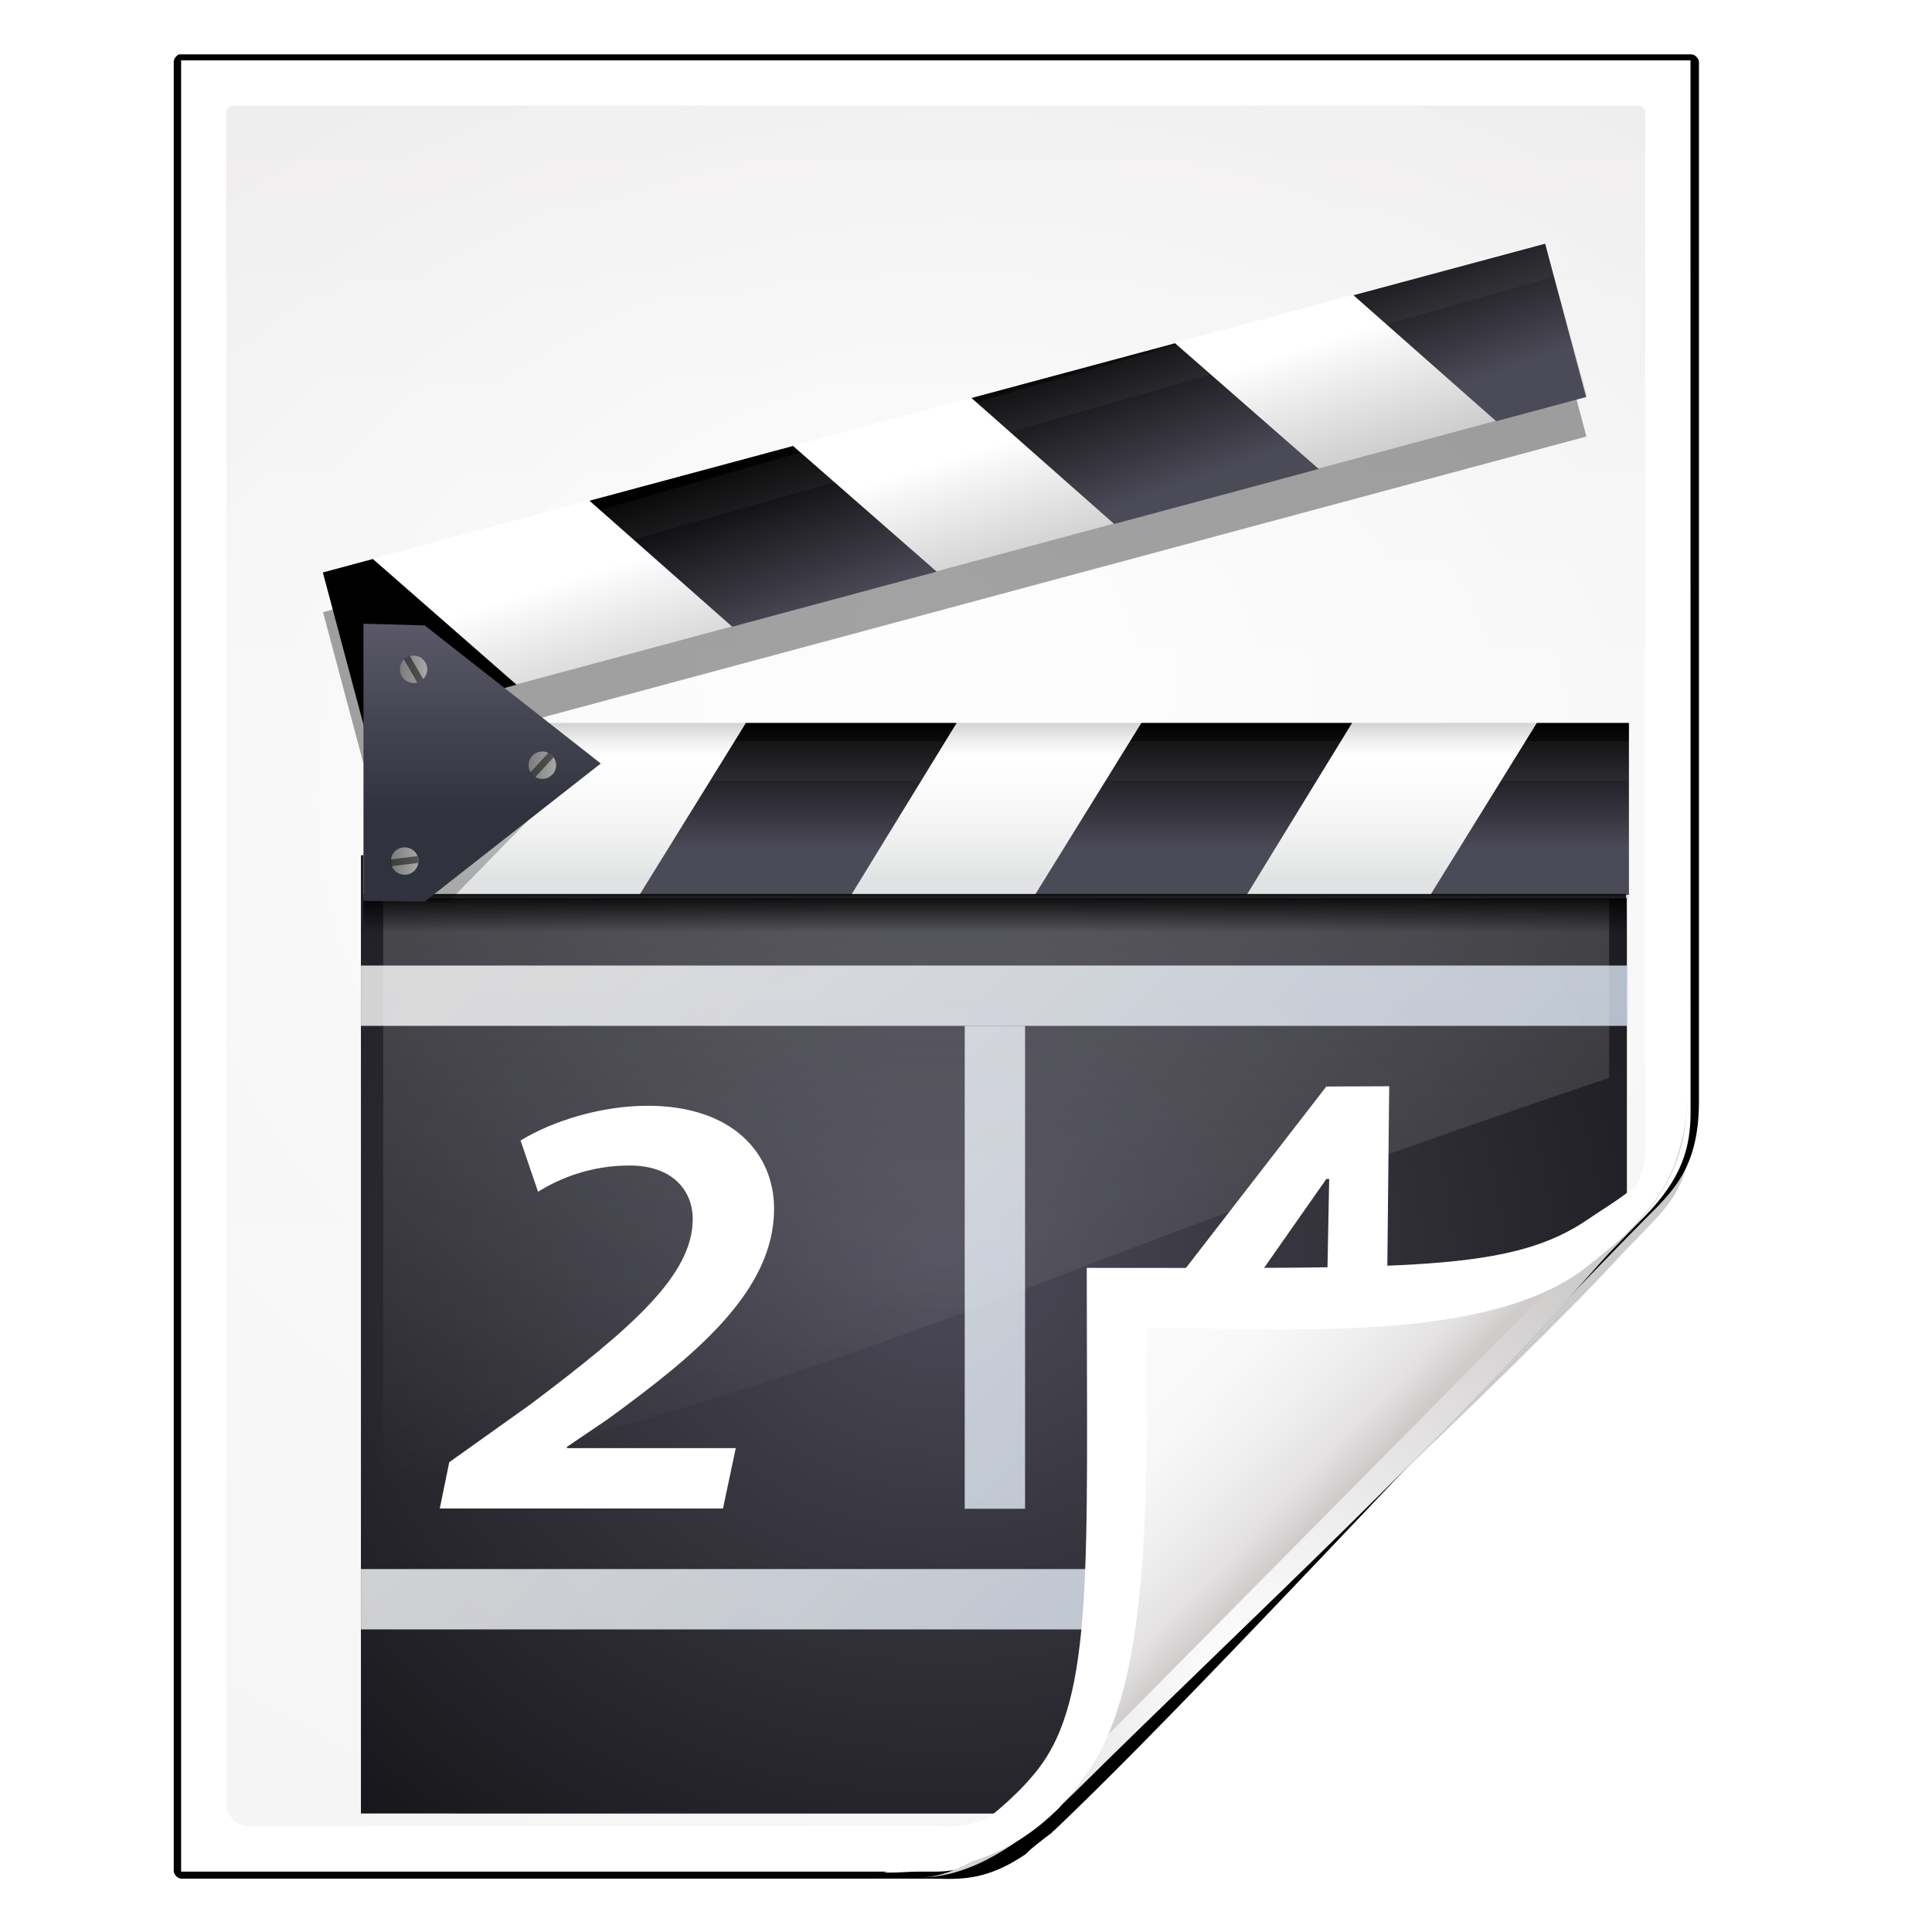<?xml version="1.0" encoding="UTF-8" standalone="no"?>
<!-- Created with Inkscape (http://www.inkscape.org/) -->

<svg
   xmlns:dc="http://purl.org/dc/elements/1.1/"
   xmlns:cc="http://creativecommons.org/ns#"
   xmlns:rdf="http://www.w3.org/1999/02/22-rdf-syntax-ns#"
   xmlns:svg="http://www.w3.org/2000/svg"
   xmlns="http://www.w3.org/2000/svg"
   xmlns:xlink="http://www.w3.org/1999/xlink"
   xmlns:sodipodi="http://sodipodi.sourceforge.net/DTD/sodipodi-0.dtd"
   xmlns:inkscape="http://www.inkscape.org/namespaces/inkscape"
   width="128"
   height="128"
   id="svg2606"
   sodipodi:version="0.32"
   inkscape:version="0.48.0 r9654"
   version="1.0"
   sodipodi:docname="application-vnd.rn-realmedia.svgz"
   inkscape:output_extension="org.inkscape.output.svgz.inkscape"
   inkscape:export-filename="/home/pinheiro/pics/oxygen-icons/scalable/mimetypes/small/32x32/application-vnd.rn-realmedia.png"
   inkscape:export-xdpi="180"
   inkscape:export-ydpi="180">
  <defs
     id="defs2608">
    <linearGradient
       id="linearGradient6131">
      <stop
         id="stop6133"
         offset="0"
         style="stop-color:#fcfcfc;stop-opacity:1" />
      <stop
         style="stop-color:#f8f8f8;stop-opacity:1"
         offset="0.523"
         id="stop6135" />
      <stop
         id="stop6141"
         offset="0.775"
         style="stop-color:#f0efef;stop-opacity:1;" />
      <stop
         id="stop6139"
         offset="0.901"
         style="stop-color:#e3e1e1;stop-opacity:1;" />
      <stop
         id="stop6137"
         offset="1"
         style="stop-color:#cecbcb;stop-opacity:1" />
    </linearGradient>
    <linearGradient
       inkscape:collect="always"
       xlink:href="#linearGradient6131"
       id="linearGradient3893"
       gradientUnits="userSpaceOnUse"
       gradientTransform="matrix(1.012,0,0,1.012,-0.896,-0.987)"
       x1="86.738"
       y1="93.621"
       x2="95.46"
       y2="102.344" />
    <radialGradient
       inkscape:collect="always"
       xlink:href="#linearGradient3913-5"
       id="radialGradient3919-5"
       cx="90.75"
       cy="110.253"
       fx="90.75"
       fy="110.253"
       r="18.75"
       gradientTransform="matrix(1.307,0,0,1.307,-27.836,-33.818)"
       gradientUnits="userSpaceOnUse" />
    <linearGradient
       inkscape:collect="always"
       id="linearGradient3913-5">
      <stop
         style="stop-color:#ffffff;stop-opacity:1;"
         offset="0"
         id="stop3915-4" />
      <stop
         style="stop-color:#ffffff;stop-opacity:0;"
         offset="1"
         id="stop3917-7" />
    </linearGradient>
    <clipPath
       clipPathUnits="userSpaceOnUse"
       id="clipPath3889-6">
      <path
         sodipodi:nodetypes="cscscssc"
         inkscape:connector-curvature="0"
         id="path3891-5"
         d="m 112,82.503 c 0,4.465 -2.797,6.41 -5.28,8.094 -5.109,3.465 -14.939,3.325 -20.72,3.406 -0.081,5.781 0.166,15.505 -3.299,20.613 -1.684,2.482 -5.291,5.387 -8.201,5.387 2.318,0 4.743,-1.335 7.584,-4.085 9.142,-8.849 17.367,-16.135 25.673,-25.298 C 109.676,88.504 112,86.979 112,82.503 z"
         style="fill:url(#linearGradient3893);fill-opacity:1;stroke:none" />
    </clipPath>
    <filter
       color-interpolation-filters="sRGB"
       inkscape:collect="always"
       id="filter3909-6">
      <feGaussianBlur
         inkscape:collect="always"
         stdDeviation="0.43"
         id="feGaussianBlur3911-9" />
    </filter>
    <linearGradient
       inkscape:collect="always"
       xlink:href="#linearGradient3897-7"
       id="linearGradient3895-3"
       gradientUnits="userSpaceOnUse"
       gradientTransform="matrix(1.373,0,0,1.404,-41.379,-43.423)"
       x1="82.157"
       y1="90.382"
       x2="94.221"
       y2="102.184" />
    <linearGradient
       id="linearGradient3897-7">
      <stop
         style="stop-color:#fcfcfc;stop-opacity:1"
         offset="0"
         id="stop3899-4" />
      <stop
         id="stop3901-5"
         offset="0.523"
         style="stop-color:#f8f8f8;stop-opacity:1" />
      <stop
         style="stop-color:#f0efef;stop-opacity:1;"
         offset="0.723"
         id="stop3903-2" />
      <stop
         style="stop-color:#e3e1e1;stop-opacity:1;"
         offset="0.89"
         id="stop3905-5" />
      <stop
         style="stop-color:#cecbcb;stop-opacity:1"
         offset="1"
         id="stop3907-4" />
    </linearGradient>
    <clipPath
       clipPathUnits="userSpaceOnUse"
       id="clipPath6093-7">
      <path
         inkscape:connector-curvature="0"
         sodipodi:nodetypes="cccssccc"
         id="path6095-4"
         d="m 17,8 0.783,110 57.5,0 c 1.675,0 3.119,0.181 4.9,-1.6 C 88.981,107.602 99.94,96.548 107.199,89.224 109.64,86.761 110,84.753 110,82.5 L 110,8 z"
         style="fill:#ffffff;fill-opacity:1" />
    </clipPath>
    <radialGradient
       inkscape:collect="always"
       xlink:href="#linearGradient5982-7"
       id="radialGradient5988-0"
       cx="64"
       cy="64.004"
       fx="63.793"
       fy="47.275"
       r="47.5"
       gradientTransform="matrix(1.707,-0.085,0.07,1.394,-50.362,-20.218)"
       gradientUnits="userSpaceOnUse" />
    <linearGradient
       inkscape:collect="always"
       id="linearGradient5982-7">
      <stop
         style="stop-color:#ffffff;stop-opacity:1;"
         offset="0"
         id="stop5984-8" />
      <stop
         style="stop-color:#ffffff;stop-opacity:0;"
         offset="1"
         id="stop5986-6" />
    </linearGradient>
    <filter
       color-interpolation-filters="sRGB"
       inkscape:collect="always"
       id="filter6171-8"
       x="-0.479"
       width="1.957"
       y="-0.513"
       height="2.026">
      <feGaussianBlur
         inkscape:collect="always"
         stdDeviation="10.141"
         id="feGaussianBlur6173-8" />
    </filter>
    <linearGradient
       inkscape:collect="always"
       xlink:href="#linearGradient4518-3"
       id="linearGradient4524-4"
       x1="72"
       y1="0"
       x2="72"
       y2="116.401"
       gradientUnits="userSpaceOnUse"
       gradientTransform="matrix(1.014,0,0,1.013,-1.513,-1.307)" />
    <linearGradient
       id="linearGradient4518-3">
      <stop
         style="stop-color:#eeecec;stop-opacity:1"
         offset="0"
         id="stop4520-1" />
      <stop
         id="stop5969-4"
         offset="0.4"
         style="stop-color:#f4f4f4;stop-opacity:1" />
      <stop
         style="stop-color:#f6f5f5;stop-opacity:1"
         offset="1"
         id="stop4522-9" />
    </linearGradient>
    <filter
       inkscape:collect="always"
       id="filter4123">
      <feGaussianBlur
         inkscape:collect="always"
         stdDeviation="2.028"
         id="feGaussianBlur4125" />
    </filter>
    <filter
       inkscape:collect="always"
       id="filter4087"
       x="-0.165"
       width="1.329"
       y="-0.204"
       height="1.408">
      <feGaussianBlur
         inkscape:collect="always"
         stdDeviation="4.223"
         id="feGaussianBlur4089" />
    </filter>
    <filter
       inkscape:collect="always"
       id="filter4084">
      <feGaussianBlur
         inkscape:collect="always"
         stdDeviation="1.46"
         id="feGaussianBlur4086" />
    </filter>
    <filter
       color-interpolation-filters="sRGB"
       id="filter4491"
       height="2.071"
       y="-0.536"
       width="1.117"
       x="-0.058"
       inkscape:collect="always">
      <feGaussianBlur
         id="feGaussianBlur4493"
         stdDeviation="2.399"
         inkscape:collect="always" />
    </filter>
    <radialGradient
       inkscape:collect="always"
       xlink:href="#XMLID_29_"
       id="radialGradient3950"
       gradientUnits="userSpaceOnUse"
       gradientTransform="matrix(0.671,0,0,-0.587,-33.108,-141.139)"
       cx="390.478"
       cy="-374.3"
       fx="390.478"
       fy="-374.3"
       r="125.839" />
    <radialGradient
       gradientUnits="userSpaceOnUse"
       gradientTransform="matrix(0.95,0,0,-0.877,-282.396,-263.259)"
       r="125.839"
       cy="-322.545"
       cx="357.525"
       id="XMLID_29_">
      <stop
         id="stop2479"
         style="stop-color:#4B4A57"
         offset="0" />
      <stop
         id="stop2481"
         style="stop-color:#000000"
         offset="0.74" />
    </radialGradient>
    <linearGradient
       inkscape:collect="always"
       xlink:href="#XMLID_50_"
       id="linearGradient3952"
       gradientUnits="userSpaceOnUse"
       x1="54.958"
       y1="48.238"
       x2="193.958"
       y2="149.905"
       gradientTransform="matrix(1.918,0,0,0.973,-72.822,-0.088)" />
    <linearGradient
       y2="149.905"
       x2="193.958"
       y1="48.238"
       x1="54.958"
       gradientUnits="userSpaceOnUse"
       id="XMLID_50_">
      <stop
         id="stop2678"
         style="stop-color:#FFFFFF"
         offset="0" />
      <stop
         id="stop2680"
         style="stop-color:#A4C0E4"
         offset="1" />
    </linearGradient>
    <linearGradient
       y2="135.008"
       x2="204.853"
       y1="33.342"
       x1="65.853"
       gradientUnits="userSpaceOnUse"
       id="XMLID_49_">
      <stop
         id="stop2669"
         style="stop-color:#FFFFFF"
         offset="0" />
      <stop
         id="stop2671"
         style="stop-color:#A4C0E4"
         offset="1" />
    </linearGradient>
    <linearGradient
       inkscape:collect="always"
       xlink:href="#XMLID_43_"
       id="linearGradient3956"
       gradientUnits="userSpaceOnUse"
       x1="66.608"
       y1="32.309"
       x2="205.609"
       y2="133.976"
       gradientTransform="translate(-0.122,-5.228)" />
    <linearGradient
       y2="133.976"
       x2="205.609"
       y1="32.309"
       x1="66.608"
       gradientUnits="userSpaceOnUse"
       id="XMLID_43_">
      <stop
         id="stop2615"
         style="stop-color:#FFFFFF"
         offset="0" />
      <stop
         id="stop2617"
         style="stop-color:#A4C0E4"
         offset="1" />
    </linearGradient>
    <linearGradient
       inkscape:collect="always"
       xlink:href="#linearGradient13380"
       id="linearGradient3958"
       gradientUnits="userSpaceOnUse"
       gradientTransform="matrix(1.033,0,0,-0.983,165.367,135.618)"
       x1="67.084"
       y1="81.243"
       x2="67.084"
       y2="46.436" />
    <linearGradient
       id="linearGradient13380"
       gradientUnits="userSpaceOnUse"
       x1="382.217"
       y1="-305.748"
       x2="382.217"
       y2="-303.536"
       gradientTransform="matrix(1,0,0,-1,-290,-266.474)">
      <stop
         offset="0"
         style="stop-color:#ffffff;stop-opacity:1;"
         id="stop13382" />
      <stop
         offset="1"
         style="stop-color:#ffffff;stop-opacity:0;"
         id="stop13384" />
    </linearGradient>
    <linearGradient
       inkscape:collect="always"
       xlink:href="#XMLID_8_"
       id="linearGradient3960"
       gradientUnits="userSpaceOnUse"
       gradientTransform="matrix(0.706,0,0,-1.047,-38.477,-258.634)"
       x1="375.799"
       y1="-295.39"
       x2="375.799"
       y2="-303.765" />
    <radialGradient
       gradientUnits="userSpaceOnUse"
       r="139.559"
       cy="112.305"
       cx="102"
       id="XMLID_8_">
      <stop
         id="stop41"
         style="stop-color:#b7b8b9;stop-opacity:1;"
         offset="0" />
      <stop
         id="stop47"
         style="stop-color:#ECECEC"
         offset="0.189" />
      <stop
         id="stop49"
         style="stop-color:#FAFAFA"
         offset="0.257" />
      <stop
         id="stop51"
         style="stop-color:#FFFFFF"
         offset="0.301" />
      <stop
         id="stop53"
         style="stop-color:#FAFAFA"
         offset="0.531" />
      <stop
         id="stop55"
         style="stop-color:#EBECEC"
         offset="0.845" />
      <stop
         id="stop57"
         style="stop-color:#E1E2E3"
         offset="1" />
    </radialGradient>
    <filter
       color-interpolation-filters="sRGB"
       id="filter8086"
       inkscape:collect="always">
      <feGaussianBlur
         id="feGaussianBlur8088"
         stdDeviation="0.479"
         inkscape:collect="always" />
    </filter>
    <linearGradient
       inkscape:collect="always"
       xlink:href="#XMLID_29_"
       id="linearGradient3962"
       gradientUnits="userSpaceOnUse"
       gradientTransform="translate(167.5,7.5)"
       x1="68.75"
       y1="50.38"
       x2="68.75"
       y2="41.686" />
    <radialGradient
       gradientUnits="userSpaceOnUse"
       gradientTransform="matrix(0.95,0,0,-0.877,-282.396,-263.259)"
       r="125.839"
       cy="-322.545"
       cx="357.525"
       id="radialGradient3452">
      <stop
         id="stop3454"
         style="stop-color:#4B4A57"
         offset="0" />
      <stop
         id="stop3456"
         style="stop-color:#000000"
         offset="0.74" />
    </radialGradient>
    <filter
       color-interpolation-filters="sRGB"
       id="filter3352"
       inkscape:collect="always">
      <feGaussianBlur
         id="feGaussianBlur3354"
         stdDeviation="0.882"
         inkscape:collect="always" />
    </filter>
    <linearGradient
       inkscape:collect="always"
       xlink:href="#XMLID_29_"
       id="linearGradient3964"
       gradientUnits="userSpaceOnUse"
       gradientTransform="translate(167.5,7.5)"
       x1="68.75"
       y1="50.38"
       x2="68.75"
       y2="41.686" />
    <radialGradient
       gradientUnits="userSpaceOnUse"
       gradientTransform="matrix(0.95,0,0,-0.877,-282.396,-263.259)"
       r="125.839"
       cy="-322.545"
       cx="357.525"
       id="radialGradient3461">
      <stop
         id="stop3463"
         style="stop-color:#4B4A57"
         offset="0" />
      <stop
         id="stop3465"
         style="stop-color:#000000"
         offset="0.74" />
    </radialGradient>
    <linearGradient
       inkscape:collect="always"
       xlink:href="#linearGradient10207"
       id="linearGradient3966"
       gradientUnits="userSpaceOnUse"
       gradientTransform="matrix(0.706,0,0,-1.047,-58.627,-216.609)"
       x1="385.718"
       y1="-310.143"
       x2="385.38"
       y2="-298.67" />
    <linearGradient
       id="linearGradient10207">
      <stop
         id="stop10209"
         offset="0"
         style="stop-color:#a2a2a2;stop-opacity:1;" />
      <stop
         id="stop10211"
         offset="1"
         style="stop-color:#ffffff;stop-opacity:1;" />
    </linearGradient>
    <linearGradient
       inkscape:collect="always"
       xlink:href="#XMLID_35_"
       id="linearGradient3968"
       gradientUnits="userSpaceOnUse"
       gradientTransform="matrix(0.966,-0.259,0.259,0.966,120.097,2.527)"
       x1="95.847"
       y1="67.891"
       x2="95.183"
       y2="59.371" />
    <radialGradient
       gradientUnits="userSpaceOnUse"
       gradientTransform="matrix(0.95,0,0,-0.95,-282.396,-266.28)"
       r="108.323"
       cy="-306.194"
       cx="308.425"
       id="XMLID_35_">
      <stop
         id="stop2523"
         style="stop-color:#4B4A57"
         offset="0" />
      <stop
         id="stop2525"
         style="stop-color:#000000"
         offset="1" />
    </radialGradient>
    <linearGradient
       inkscape:collect="always"
       xlink:href="#XMLID_35_"
       id="linearGradient3970"
       gradientUnits="userSpaceOnUse"
       gradientTransform="matrix(0.966,-0.259,0.259,0.966,120.097,2.527)"
       x1="95.847"
       y1="67.891"
       x2="95.183"
       y2="59.371" />
    <radialGradient
       gradientUnits="userSpaceOnUse"
       gradientTransform="matrix(0.95,0,0,-0.95,-282.396,-266.28)"
       r="108.323"
       cy="-306.194"
       cx="308.425"
       id="radialGradient3476">
      <stop
         id="stop3478"
         style="stop-color:#4B4A57"
         offset="0" />
      <stop
         id="stop3480"
         style="stop-color:#000000"
         offset="1" />
    </radialGradient>
    <linearGradient
       inkscape:collect="always"
       xlink:href="#XMLID_35_"
       id="linearGradient3972"
       gradientUnits="userSpaceOnUse"
       gradientTransform="matrix(0.966,-0.259,0.259,0.966,120.097,2.527)"
       x1="89.905"
       y1="59.7"
       x2="85.33"
       y2="59.788" />
    <radialGradient
       gradientUnits="userSpaceOnUse"
       gradientTransform="matrix(0.95,0,0,-0.95,-282.396,-266.28)"
       r="108.323"
       cy="-306.194"
       cx="308.425"
       id="radialGradient3483">
      <stop
         id="stop3485"
         style="stop-color:#4B4A57"
         offset="0" />
      <stop
         id="stop3487"
         style="stop-color:#000000"
         offset="1" />
    </radialGradient>
    <linearGradient
       inkscape:collect="always"
       xlink:href="#XMLID_35_"
       id="linearGradient3974"
       gradientUnits="userSpaceOnUse"
       gradientTransform="matrix(0.966,-0.259,0.259,0.966,120.097,2.527)"
       x1="95.847"
       y1="67.891"
       x2="95.183"
       y2="59.371" />
    <radialGradient
       gradientUnits="userSpaceOnUse"
       gradientTransform="matrix(0.95,0,0,-0.95,-282.396,-266.28)"
       r="108.323"
       cy="-306.194"
       cx="308.425"
       id="radialGradient3490">
      <stop
         id="stop3492"
         style="stop-color:#4B4A57"
         offset="0" />
      <stop
         id="stop3494"
         style="stop-color:#000000"
         offset="1" />
    </radialGradient>
    <linearGradient
       inkscape:collect="always"
       xlink:href="#XMLID_29_"
       id="linearGradient3976"
       gradientUnits="userSpaceOnUse"
       gradientTransform="translate(167.5,7.5)"
       x1="68.75"
       y1="50.38"
       x2="68.75"
       y2="41.686" />
    <radialGradient
       gradientUnits="userSpaceOnUse"
       gradientTransform="matrix(0.95,0,0,-0.877,-282.396,-263.259)"
       r="125.839"
       cy="-322.545"
       cx="357.525"
       id="radialGradient3497">
      <stop
         id="stop3499"
         style="stop-color:#4B4A57"
         offset="0" />
      <stop
         id="stop3501"
         style="stop-color:#000000"
         offset="0.74" />
    </radialGradient>
    <linearGradient
       inkscape:collect="always"
       xlink:href="#XMLID_36_"
       id="linearGradient3978"
       gradientUnits="userSpaceOnUse"
       gradientTransform="matrix(0.706,0,0,-0.936,-38.477,-224.119)"
       x1="382.217"
       y1="-305.748"
       x2="382.217"
       y2="-303.536" />
    <linearGradient
       gradientTransform="matrix(1,0,0,-1,-290,-266.474)"
       y2="-303.536"
       x2="382.217"
       y1="-305.748"
       x1="382.217"
       gradientUnits="userSpaceOnUse"
       id="XMLID_36_">
      <stop
         id="stop2530"
         style="stop-color:black;stop-opacity:0;"
         offset="0" />
      <stop
         id="stop2532"
         style="stop-color:#000000"
         offset="1" />
    </linearGradient>
    <linearGradient
       inkscape:collect="always"
       xlink:href="#XMLID_44_"
       id="linearGradient3980"
       gradientUnits="userSpaceOnUse"
       x1="54.42"
       y1="48.972"
       x2="193.421"
       y2="150.639"
       gradientTransform="translate(0,19.812)" />
    <linearGradient
       y2="150.639"
       x2="193.421"
       y1="48.972"
       x1="54.42"
       gradientUnits="userSpaceOnUse"
       id="XMLID_44_">
      <stop
         id="stop2624"
         style="stop-color:#FFFFFF"
         offset="0" />
      <stop
         id="stop2626"
         style="stop-color:#A4C0E4"
         offset="1" />
    </linearGradient>
    <linearGradient
       y2="162.413"
       x2="184.81"
       y1="60.746"
       x1="45.809"
       gradientUnits="userSpaceOnUse"
       id="XMLID_45_">
      <stop
         id="stop2633"
         style="stop-color:#FFFFFF"
         offset="0" />
      <stop
         id="stop2635"
         style="stop-color:#A4C0E4"
         offset="1" />
    </linearGradient>
    <linearGradient
       y2="154.023"
       x2="190.946"
       y1="52.357"
       x1="51.945"
       gradientUnits="userSpaceOnUse"
       id="XMLID_48_">
      <stop
         id="stop2660"
         style="stop-color:#FFFFFF"
         offset="0" />
      <stop
         id="stop2662"
         style="stop-color:#A4C0E4"
         offset="1" />
    </linearGradient>
    <filter
       color-interpolation-filters="sRGB"
       id="filter14155"
       height="2.136"
       y="-0.568"
       width="1.025"
       x="-0.012"
       inkscape:collect="always">
      <feGaussianBlur
         id="feGaussianBlur14157"
         stdDeviation="0.327"
         inkscape:collect="always" />
    </filter>
    <linearGradient
       inkscape:collect="always"
       xlink:href="#radialGradient3233"
       id="linearGradient3986"
       gradientUnits="userSpaceOnUse"
       gradientTransform="matrix(0.643,0,0,0.696,180.181,29.894)"
       x1="35.889"
       y1="24"
       x2="35.889"
       y2="37.535" />
    <radialGradient
       id="radialGradient3233"
       cx="308.477"
       cy="-306.194"
       r="108.234"
       gradientTransform="matrix(0.95,0,0,-0.95,-282.396,-266.28)"
       gradientUnits="userSpaceOnUse">
      <stop
         offset="0"
         style="stop-color:#5a5868;stop-opacity:1;"
         id="stop3235" />
      <stop
         offset="1"
         style="stop-color:#30333d;stop-opacity:1;"
         id="stop3237" />
    </radialGradient>
    <linearGradient
       inkscape:collect="always"
       xlink:href="#linearGradient6475"
       id="linearGradient3988"
       gradientUnits="userSpaceOnUse"
       x1="3.75"
       y1="18"
       x2="8"
       y2="18" />
    <linearGradient
       id="linearGradient6475">
      <stop
         id="stop6477"
         offset="0"
         style="stop-color:#7b7b7b;stop-opacity:1;" />
      <stop
         id="stop6479"
         offset="1"
         style="stop-color:#a8a8a8;stop-opacity:1;" />
    </linearGradient>
    <linearGradient
       inkscape:collect="always"
       xlink:href="#radialGradient11304"
       id="linearGradient3990"
       gradientUnits="userSpaceOnUse"
       x1="39.883"
       y1="-16.811"
       x2="41.883"
       y2="-16.811" />
    <radialGradient
       gradientUnits="userSpaceOnUse"
       gradientTransform="matrix(0.95,0,0,-0.95,-282.396,-266.28)"
       r="108.311"
       cy="-306.194"
       cx="308.446"
       id="radialGradient11304">
      <stop
         id="stop11306"
         style="stop-color:#4B4A57"
         offset="0" />
      <stop
         id="stop11308"
         style="stop-color:#000000"
         offset="1" />
    </radialGradient>
    <linearGradient
       inkscape:collect="always"
       xlink:href="#linearGradient6475"
       id="linearGradient3992"
       gradientUnits="userSpaceOnUse"
       x1="3.75"
       y1="18"
       x2="8"
       y2="18" />
    <linearGradient
       id="linearGradient3534">
      <stop
         id="stop3536"
         offset="0"
         style="stop-color:#7b7b7b;stop-opacity:1;" />
      <stop
         id="stop3538"
         offset="1"
         style="stop-color:#a8a8a8;stop-opacity:1;" />
    </linearGradient>
    <linearGradient
       inkscape:collect="always"
       xlink:href="#radialGradient11304"
       id="linearGradient3994"
       gradientUnits="userSpaceOnUse"
       x1="28.557"
       y1="45.064"
       x2="30.557"
       y2="45.064" />
    <radialGradient
       gradientUnits="userSpaceOnUse"
       gradientTransform="matrix(0.95,0,0,-0.95,-282.396,-266.28)"
       r="108.311"
       cy="-306.194"
       cx="308.446"
       id="radialGradient3541">
      <stop
         id="stop3543"
         style="stop-color:#4B4A57"
         offset="0" />
      <stop
         id="stop3545"
         style="stop-color:#000000"
         offset="1" />
    </radialGradient>
    <linearGradient
       inkscape:collect="always"
       xlink:href="#linearGradient6475"
       id="linearGradient3996"
       gradientUnits="userSpaceOnUse"
       x1="3.75"
       y1="18"
       x2="8"
       y2="18" />
    <linearGradient
       id="linearGradient3548">
      <stop
         id="stop3550"
         offset="0"
         style="stop-color:#7b7b7b;stop-opacity:1;" />
      <stop
         id="stop3552"
         offset="1"
         style="stop-color:#a8a8a8;stop-opacity:1;" />
    </linearGradient>
    <linearGradient
       inkscape:collect="always"
       xlink:href="#radialGradient11304"
       id="linearGradient3998"
       gradientUnits="userSpaceOnUse"
       x1="5.653"
       y1="57.607"
       x2="7.653"
       y2="57.607" />
    <radialGradient
       gradientUnits="userSpaceOnUse"
       gradientTransform="matrix(0.95,0,0,-0.95,-282.396,-266.28)"
       r="108.311"
       cy="-306.194"
       cx="308.446"
       id="radialGradient3555">
      <stop
         id="stop3557"
         style="stop-color:#4B4A57"
         offset="0" />
      <stop
         id="stop3559"
         style="stop-color:#000000"
         offset="1" />
    </radialGradient>
    <clipPath
       clipPathUnits="userSpaceOnUse"
       id="clipPath3422">
      <path
         inkscape:connector-curvature="0"
         sodipodi:nodetypes="cccssccc"
         id="path3424"
         d="m 196.762,26.328 0,80.118 34.545,0 c 1.173,0 2.741,-0.4 4.902,-2.552 6.211,-6.184 22.461,-22.339 27.544,-27.53 1.709,-1.745 2.101,-3.169 2.101,-4.766 l -0.002,-45.271 z"
         style="fill:#ffffff;fill-opacity:1" />
    </clipPath>
  </defs>
  <sodipodi:namedview
     id="base"
     pagecolor="#ffffff"
     bordercolor="#666666"
     borderopacity="1.0"
     inkscape:pageopacity="0.0"
     inkscape:pageshadow="2"
     inkscape:zoom="4"
     inkscape:cx="120.91332"
     inkscape:cy="102.10928"
     inkscape:document-units="px"
     inkscape:current-layer="layer1"
     width="128px"
     height="128px"
     showgrid="true"
     inkscape:grid-points="true"
     showguides="true"
     inkscape:guide-bbox="true"
     inkscape:window-width="1224"
     inkscape:window-height="757"
     inkscape:window-x="0"
     inkscape:window-y="383"
     inkscape:snap-global="true"
     inkscape:window-maximized="0"
     inkscape:snap-page="true">
    <inkscape:grid
       id="GridFromPre046Settings"
       type="xygrid"
       originx="0px"
       originy="0px"
       spacingx="4px"
       spacingy="4px"
       color="#0000ff"
       empcolor="#0000ff"
       opacity="0.2"
       empopacity="0.4"
       empspacing="2"
       visible="true"
       enabled="true"
       snapvisiblegridlinesonly="true" />
    <sodipodi:guide
       orientation="1,0"
       position="-68,29.326"
       id="guide4564" />
    <sodipodi:guide
       orientation="1,0"
       position="-121.622,135.057"
       id="guide3859" />
    <sodipodi:guide
       orientation="0,1"
       position="38.582,-74.688"
       id="guide4360" />
  </sodipodi:namedview>
  <g
     inkscape:label="Livello 1"
     inkscape:groupmode="layer"
     id="layer1">
    <path
       style="opacity:0.456;fill:#000000;fill-opacity:1;filter:url(#filter4123)"
       d="m 13.333,5.336 0,118.33 49.855,-0.067 c 2.116,-0.003 4.529,-1.772 7,-4.25 0.712,-0.714 1.441,-1.394 2.156,-2.094 0.416,-0.406 0.832,-0.814 1.25,-1.219 7.774,-7.41 26.983,-25.123 34.219,-33.1 0.421,-0.421 0.812,-0.811 1.156,-1.188 1.464,-1.498 2.762,-2.838 2.994,-5.862 L 112,75.156 111.997,5.336 z"
       id="path5990"
       inkscape:connector-curvature="0"
       sodipodi:nodetypes="ccsssccccccc"
       transform="matrix(1.014,0,0,1.013,-1.513,-1.307)" />
    <path
       sodipodi:type="inkscape:offset"
       inkscape:radius="-0.31466308"
       inkscape:original="M 13.1875 4.53125 C 12.818918 4.609246 12.529956 4.967008 12.53125 5.34375 L 12.53125 123.65625 C 12.53885 124.07954 12.920464 124.4611 13.34375 124.46875 L 62.15625 124.46875 C 63.930251 124.46875 65.829207 124.74865 68.6875 122.8125 C 68.829003 122.58432 71.218784 120.82456 70.53125 121.25 C 80.188854 112.07585 98.162197 92.41186 109.34375 81.09375 C 111.06182 79.375681 112.8125 77.674752 112.8125 73.3125 L 112.8125 5.34375 C 112.80483 4.9204809 112.42327 4.5388981 112 4.53125 L 13.34375 4.53125 C 13.29182 4.52633 13.239428 4.52633 13.1875 4.53125 z "
       style="fill:#000000;fill-opacity:1;filter:url(#filter4084)"
       id="path3314"
       d="m 13.219,4.844 c -0.201,0.057 -0.376,0.293 -0.375,0.5 l 0,118.312 c 0.004,0.238 0.262,0.496 0.5,0.5 l 48.812,0 c 1.807,0 3.551,0.298 6.344,-1.594 0.036,-0.037 0.077,-0.082 0.125,-0.125 0.084,-0.074 0.194,-0.184 0.312,-0.281 0.237,-0.194 0.517,-0.417 0.781,-0.625 0.207,-0.162 0.369,-0.269 0.5,-0.375 a 0.315,0.315 0 0 1 0.031,-0.062 c 0.005,-0.004 0.027,0.004 0.031,0 a 0.315,0.315 0 0 1 0.031,-0.062 c 0.004,-0.004 0.027,0.004 0.031,0 9.639,-9.159 27.595,-28.834 38.781,-40.156 1.72,-1.72 3.375,-3.284 3.375,-7.562 l 0,-67.969 c -0.004,-0.238 -0.262,-0.496 -0.5,-0.5 l -98.656,0 a 0.315,0.315 0 0 1 -0.031,0 c -0.021,-0.002 -0.041,-6.768e-4 -0.062,0 -0.011,3.384e-4 -0.021,-0.001 -0.031,0 z"
       transform="matrix(1.014,0,0,1.013,-1.513,-1.307)" />
    <path
       style="fill:#ffffff;fill-opacity:1"
       d="m 12,4 0,120 50,0 c 1.698,0 3.967,-0.578 7.095,-3.682 8.99,-8.924 32.51,-32.236 39.867,-39.727 2.474,-2.519 3.042,-4.573 3.042,-6.877 L 112,4 z"
       id="path34"
       sodipodi:nodetypes="cccssccc"
       inkscape:connector-curvature="0" />
    <path
       style="fill:url(#linearGradient4524-4);fill-opacity:1"
       d="M 15.507,7 C 15.162,7 15,7.238 15,7.507 L 15,119.48 c 0,0.832 0.689,1.52 1.52,1.52 l 44.959,-0.032 c 0.054,-4e-5 0.821,0.024 1.52,0.032 1.802,-0.041 3.174,-0.764 4.415,-1.614 C 68.481,119.091 97.54,90.697 106.785,81.386 108.166,79.995 109,77.385 109,76.425 L 109,7.507 C 109,7.18 108.835,7 108.493,7 z"
       id="path3967"
       inkscape:connector-curvature="0"
       sodipodi:nodetypes="ccsssccscccc" />
    <path
       sodipodi:nodetypes="ccssscccccc"
       inkscape:connector-curvature="0"
       id="path5980"
       d="M 15.507,7 C 15.162,7 15,7.238 15,7.507 L 15,119.48 c 0,0.832 0.689,1.515 1.52,1.52 l 46.846,0.285 c 0.054,3.3e-4 3.318,-0.008 4.017,5e-5 6.629,-4.563 31.077,-31.337 40.143,-40.459 0.666,-0.747 0.464,-0.375 1.474,-1.629 L 109,7.507 C 109,7.18 108.835,7 108.493,7 z"
       style="opacity:0.847;fill:url(#radialGradient5988-0);fill-opacity:1" />
    <path
       style="fill:#000000"
       d=""
       id="path2197" />
    <path
       clip-path="url(#clipPath6093-7)"
       style="opacity:0.347;fill:#000000;fill-opacity:1;stroke:none;filter:url(#filter6171-8)"
       d="m 114.4,82.503 c 0,4.465 -6.198,3.507 -8.68,5.19 -5.109,3.465 -20.175,2.225 -25.956,2.306 -0.081,5.781 0.787,16.144 0.787,22.294 0,2.978 -3.44,11.209 -6.351,11.209 -2.091,1.534 3.488,8.211 6.735,5.32 9.502,-8.461 35.132,-30.023 43.351,-39.263 2.04,-2.294 -4.905,-9.845 -9.886,-7.057 z"
       id="path6153"
       inkscape:connector-curvature="0"
       sodipodi:nodetypes="cscscssc"
       transform="matrix(1.271,0,0,1.301,-31.411,-31.072)" />
    <path
       sodipodi:nodetypes="cscscssc"
       inkscape:connector-curvature="0"
       id="path6081"
       d="m 113.9,82.503 c 0,4.465 -7.963,11.13 -10.953,11.553 -6.395,0.906 -15.825,-3.478 -21.606,-3.397 -0.081,5.781 3.918,18.962 0.453,24.071 -1.684,2.482 -3.884,8.072 -6.794,8.072 -2.091,1.534 3.488,11.211 6.735,8.32 9.502,-8.461 45.999,-30.201 54.218,-39.442 2.04,-2.294 -17.072,-11.966 -22.053,-9.178 z"
       style="opacity:0.493;fill:#000000;fill-opacity:1;stroke:none;filter:url(#filter4087)"
       clip-path="url(#clipPath6093-7)"
       transform="matrix(1.324,0,0,1.354,-37.271,-37.383)" />
    <g
       id="g3878"
       transform="matrix(1.31,0,0,1.315,-237.264,-19.827)"
       clip-path="url(#clipPath3422)"
       mask="none">
      <path
         sodipodi:type="arc"
         style="opacity:0.7;fill:#000000;fill-opacity:1;fill-rule:evenodd;stroke:none;filter:url(#filter4491)"
         id="path4102"
         sodipodi:cx="74.75"
         sodipodi:cy="117.875"
         sodipodi:rx="49.25"
         sodipodi:ry="5.375"
         d="m 124,117.875 c 0,2.969 -22.05,5.375 -49.25,5.375 -27.2,0 -49.25,-2.406 -49.25,-5.375 0,-2.969 22.05,-5.375 49.25,-5.375 27.2,0 49.25,2.406 49.25,5.375 z"
         transform="matrix(0.629,0,-2.59361e-8,0.744,184.449,16.852)" />
      <rect
         id="rect2483"
         height="48.571"
         width="64.026"
         y="58.166"
         x="199.371"
         style="fill:url(#radialGradient3950)" />
      <g
         style="opacity:0.8"
         transform="matrix(0.5,0,0,0.711,180.341,31.578)"
         id="g2675">
        <linearGradient
           id="linearGradient11543"
           gradientUnits="userSpaceOnUse"
           x1="54.958"
           y1="48.238"
           x2="193.958"
           y2="149.905">
          <stop
             offset="0"
             style="stop-color:#FFFFFF"
             id="stop11545" />
          <stop
             offset="1"
             style="stop-color:#A4C0E4"
             id="stop11547" />
        </linearGradient>
        <rect
           style="fill:url(#linearGradient3952)"
           x="99.133"
           y="49.491"
           width="6.105"
           height="34.215"
           id="rect2682" />
      </g>
      <g
         style="opacity:0.8"
         transform="matrix(0.5,0,0,0.711,185.71,31.578)"
         id="g2666">
        <linearGradient
           id="linearGradient11535"
           gradientUnits="userSpaceOnUse"
           x1="65.853"
           y1="33.342"
           x2="204.853"
           y2="135.008">
          <stop
             offset="0"
             style="stop-color:#FFFFFF"
             id="stop11537" />
          <stop
             offset="1"
             style="stop-color:#A4C0E4"
             id="stop11539" />
        </linearGradient>
      </g>
      <g
         style="opacity:0.8"
         transform="matrix(0.706,0,0,0.5,166.309,42.443)"
         id="g2612">
        <linearGradient
           id="linearGradient11496"
           gradientUnits="userSpaceOnUse"
           x1="66.608"
           y1="32.309"
           x2="205.609"
           y2="133.976">
          <stop
             offset="0"
             style="stop-color:#FFFFFF"
             id="stop11498" />
          <stop
             offset="1"
             style="stop-color:#A4C0E4"
             id="stop11500" />
        </linearGradient>
        <rect
           style="fill:url(#linearGradient3956)"
           x="46.835"
           y="42.561"
           width="90.779"
           height="6.081"
           id="rect2619" />
      </g>
      <path
         id="rect12614"
         d="m 200.5,59.958 0,30 c 8.958,-1.921 19.838,-5.049 32.75,-10.041 10.507,-4.062 20.351,-7.553 29.25,-10.532 l 0,-9.427 -62,0 z"
         style="opacity:0.2;fill:url(#linearGradient3958);fill-opacity:1"
         inkscape:connector-curvature="0" />
      <rect
         id="rect2490"
         height="8.825"
         width="64.011"
         y="51.5"
         x="199.5"
         style="fill:url(#linearGradient3960);fill-opacity:1" />
      <path
         transform="matrix(0.696,0,0,0.69,177.239,30.169)"
         style="opacity:0.5;fill:#000000;fill-opacity:1;fill-rule:evenodd;stroke:none;filter:url(#filter8086)"
         d="m 40.148,32.126 7.793,1.812 -9.793,10.062 -2.148,-0.05 0,-11.95 4.148,0.126 z"
         id="path7697"
         sodipodi:nodetypes="cccccc"
         inkscape:connector-curvature="0" />
      <path
         style="fill:url(#linearGradient3962);fill-opacity:1"
         d="m 233.461,60.162 10.71,0 5.329,-8.662 -10.658,0 z"
         id="path10933"
         sodipodi:nodetypes="ccccc"
         inkscape:connector-curvature="0" />
      <rect
         transform="matrix(0.966,-0.259,0.259,0.966,167.5,9.5)"
         style="opacity:0.6;fill:#000000;fill-opacity:1;filter:url(#filter3352)"
         x="19.499"
         y="42.928"
         width="64"
         height="8"
         id="rect2965" />
      <path
         sodipodi:nodetypes="ccccc"
         id="path10937"
         d="m 253.461,60.162 10.039,0 0,-8.662 -4.658,0 z"
         style="fill:url(#linearGradient3964);fill-opacity:1"
         inkscape:connector-curvature="0" />
      <rect
         id="rect10998"
         height="8"
         width="64"
         y="93.525"
         x="179.35"
         style="fill:url(#linearGradient3966)"
         transform="matrix(0.966,-0.259,0.259,0.966,0,0)" />
      <path
         sodipodi:nodetypes="ccccc"
         id="path11000"
         d="m 261.335,35.081 -4.549,1.219 -7.218,-6.348 9.697,-2.598 2.071,7.727 z"
         style="fill:url(#linearGradient3968);fill-opacity:1"
         inkscape:connector-curvature="0" />
      <path
         style="fill:url(#linearGradient3970);fill-opacity:1"
         d="m 247.812,38.705 -10.345,2.772 -7.218,-6.348 10.295,-2.759 7.268,6.335 z"
         id="path11002"
         sodipodi:nodetypes="ccccc"
         inkscape:connector-curvature="0" />
      <path
         sodipodi:nodetypes="ccccc"
         id="path11004"
         d="m 207.243,49.575 -7.727,2.071 -2.071,-7.727 2.53,-0.678 7.268,6.335 z"
         style="fill:url(#linearGradient3972);fill-opacity:1"
         inkscape:connector-curvature="0" />
      <path
         sodipodi:nodetypes="ccccc"
         id="path11014"
         d="m 228.493,43.881 -10.345,2.772 -7.218,-6.348 10.295,-2.759 7.268,6.335 z"
         style="fill:url(#linearGradient3974);fill-opacity:1"
         inkscape:connector-curvature="0" />
      <path
         sodipodi:nodetypes="ccccc"
         id="polygon2506"
         d="m 213.461,60.162 10.71,0 5.329,-8.662 -10.658,0 z"
         style="fill:url(#linearGradient3976);fill-opacity:1"
         inkscape:connector-curvature="0" />
      <rect
         id="rect2534"
         height="2.071"
         width="63.857"
         y="60.119"
         x="199.5"
         style="fill:url(#linearGradient3978)" />
      <g
         style="opacity:0.8"
         transform="matrix(0.706,0,0,0.5,166.309,48.654)"
         id="g2621">
        <linearGradient
           id="linearGradient11504"
           gradientUnits="userSpaceOnUse"
           x1="54.42"
           y1="48.972"
           x2="193.421"
           y2="150.639">
          <stop
             offset="0"
             style="stop-color:#FFFFFF"
             id="stop11506" />
          <stop
             offset="1"
             style="stop-color:#A4C0E4"
             id="stop11508" />
        </linearGradient>
        <rect
           style="fill:url(#linearGradient3980)"
           x="46.835"
           y="90.952"
           width="90.779"
           height="6.081"
           id="rect2628" />
      </g>
      <g
         style="opacity:0.8"
         transform="matrix(0.706,0,0,0.5,166.309,51.618)"
         id="g2630">
        <linearGradient
           id="linearGradient11512"
           gradientUnits="userSpaceOnUse"
           x1="45.809"
           y1="60.746"
           x2="184.81"
           y2="162.413">
          <stop
             offset="0"
             style="stop-color:#FFFFFF"
             id="stop11514" />
          <stop
             offset="1"
             style="stop-color:#A4C0E4"
             id="stop11516" />
        </linearGradient>
      </g>
      <g
         transform="matrix(0.5,0,0,0.791,186.144,25.369)"
         id="g2657">
        <linearGradient
           id="linearGradient11416"
           gradientUnits="userSpaceOnUse"
           x1="51.945"
           y1="52.357"
           x2="190.946"
           y2="154.023">
          <stop
             offset="0"
             style="stop-color:#FFFFFF"
             id="stop11418" />
          <stop
             offset="1"
             style="stop-color:#A4C0E4"
             id="stop11420" />
        </linearGradient>
      </g>
      <g
         id="g2684"
         transform="matrix(0.878,0,0,0.792,151.619,26.727)">
        <path
           id="path2686"
           d="m 58.93,81.251 0.545,-2.944 4.688,-3.688 c 5.812,-4.837 9.338,-8.209 9.338,-11.772 0,-1.786 -1.126,-3.413 -3.641,-3.413 -2.246,0 -4.032,0.819 -5.27,1.669 l -1.008,-3.259 c 1.897,-1.278 4.689,-2.21 7.324,-2.21 4.919,0 7.28,3.063 7.28,6.551 0,5.226 -4.492,9.296 -9.606,13.406 l -2.327,1.74 0,0.081 9.726,0 -0.736,3.841 -16.314,0 z"
           style="fill:#ffffff"
           inkscape:connector-curvature="0"
           sodipodi:nodetypes="cccssccssccccccc" />
      </g>
      <g
         id="g2688"
         transform="matrix(0.898,0,0,0.806,144.549,25.751)">
        <path
           id="path2690"
           d="m 115.967,79.146 -0.102,-5.605 -11.547,0 0.578,-3.772 10.524,-15.095 3.541,-0.016 -0.142,15.111 3.398,0 0.26,3.774 -2.349,0 -0.005,5.603 z m -0.546,-9.377 0.159,-9.314 -0.159,0 -5.879,9.314 -0.035,0 z"
           style="fill:#ffffff"
           inkscape:connector-curvature="0"
           sodipodi:nodetypes="cccccccccccccccccc" />
      </g>
      <g
         id="g2692"
         transform="matrix(0.877,0,0,0.792,141.547,26.507)" />
      <g
         id="g2696"
         transform="matrix(0.706,0,0,0.69,167.721,34.312)">
        <path
           id="path2698"
           d="m 103.396,82.257 c 0,0.704 -0.244,1.383 -0.685,1.817 -0.359,0.346 -0.846,0.552 -1.426,0.552 -0.998,0 -1.557,-0.705 -1.557,-1.604 0,-0.696 0.255,-1.39 0.705,-1.821 0.363,-0.345 0.852,-0.551 1.41,-0.551 1.017,0 1.553,0.684 1.553,1.607 z m -2.313,-0.63 c -0.308,0.309 -0.479,0.907 -0.479,1.366 0,0.544 0.245,0.948 0.808,0.948 0.239,0 0.467,-0.107 0.646,-0.28 0.303,-0.305 0.468,-0.937 0.468,-1.383 0,-0.479 -0.172,-0.944 -0.776,-0.944 -0.262,0 -0.489,0.114 -0.667,0.293 z"
           style="fill:#ffffff"
           inkscape:connector-curvature="0" />
        <path
           id="path2700"
           d="m 105.495,84.567 -0.262,-0.779 c -0.074,-0.234 -0.136,-0.419 -0.206,-0.656 l -0.012,0 c -0.124,0.216 -0.228,0.411 -0.396,0.688 l -0.449,0.749 -0.992,0 1.441,-1.97 -0.672,-1.885 0.867,0 0.232,0.735 c 0.07,0.244 0.119,0.413 0.18,0.641 l 0.016,0 c 0.144,-0.261 0.239,-0.445 0.365,-0.651 l 0.447,-0.725 0.982,0 -1.404,1.89 0.736,1.965 -0.873,-0.002 0,0 z"
           style="fill:#ffffff"
           inkscape:connector-curvature="0" />
        <path
           id="path2702"
           d="m 107.659,84.567 0.297,-1.573 -0.752,-2.28 0.883,0 0.244,0.979 c 0.069,0.318 0.108,0.499 0.151,0.694 l 0.011,0 c 0.114,-0.206 0.229,-0.423 0.391,-0.704 l 0.58,-0.971 0.982,0 -1.664,2.265 -0.3,1.59 -0.823,0 0,0 z"
           style="fill:#ffffff"
           inkscape:connector-curvature="0" />
        <path
           id="path2704"
           d="m 113.096,84.388 c -0.295,0.098 -0.76,0.217 -1.241,0.217 -0.533,0 -0.972,-0.135 -1.29,-0.422 -0.311,-0.271 -0.482,-0.693 -0.482,-1.188 0,-0.721 0.297,-1.346 0.785,-1.762 0.436,-0.359 1.03,-0.56 1.697,-0.56 0.505,0 0.879,0.098 1.025,0.172 l -0.244,0.695 c -0.18,-0.08 -0.477,-0.155 -0.818,-0.155 -0.385,0 -0.729,0.107 -0.982,0.309 -0.332,0.262 -0.558,0.716 -0.558,1.242 0,0.648 0.386,0.976 0.991,0.976 0.189,0 0.325,-0.03 0.418,-0.071 l 0.152,-0.812 -0.592,0 0.123,-0.656 1.399,0 -0.383,2.015 z"
           style="fill:#ffffff"
           inkscape:connector-curvature="0" />
        <path
           id="path2706"
           d="m 116.262,82.93 -1.37,0 -0.175,0.931 1.535,0 -0.131,0.707 -2.358,0 0.729,-3.854 2.279,0 -0.136,0.703 -1.453,0 -0.157,0.825 1.371,0 -0.134,0.688 z"
           style="fill:#ffffff"
           inkscape:connector-curvature="0" />
        <path
           id="path2708"
           d="m 116.715,84.567 0.732,-3.854 0.967,0 0.51,1.469 c 0.15,0.492 0.256,0.895 0.347,1.317 l 0.019,0 c 0.016,-0.396 0.067,-0.82 0.176,-1.385 l 0.264,-1.401 0.766,0 -0.724,3.854 -0.853,0 -0.541,-1.54 c -0.17,-0.521 -0.271,-0.866 -0.375,-1.344 l -0.017,0.01 c -0.048,0.375 -0.14,0.916 -0.255,1.524 l -0.249,1.35 -0.767,0 0,0 z"
           style="fill:#ffffff"
           inkscape:connector-curvature="0" />
      </g>
      <rect
         transform="matrix(1,0,0,1.448,167.5,-16.856)"
         id="rect2536"
         height="1.381"
         width="64"
         enable-background="new    "
         y="47.837"
         x="32"
         style="opacity:0.2;fill:#ffffff;filter:url(#filter14155)" />
      <path
         sodipodi:nodetypes="cccccc"
         id="path6091"
         d="m 202.598,46.588 8.902,6.956 -8.902,6.956 -3.098,-0.035 0,-13.965 3.098,0.088 z"
         style="fill:url(#linearGradient3986);fill-opacity:1;fill-rule:evenodd;stroke:none"
         inkscape:connector-curvature="0" />
      <g
         transform="matrix(0.69,0,0,0.69,177.884,30.169)"
         id="g7693">
        <path
           sodipodi:type="arc"
           style="fill:url(#linearGradient3988);fill-opacity:1;fill-rule:evenodd;stroke:none"
           id="path6883"
           sodipodi:cx="5.875"
           sodipodi:cy="18"
           sodipodi:rx="2.125"
           sodipodi:ry="2"
           d="M 8,18 C 8,19.105 7.049,20 5.875,20 4.701,20 3.75,19.105 3.75,18 3.75,16.895 4.701,16 5.875,16 7.049,16 8,16.895 8,18 z"
           transform="matrix(0.471,0,0,-0.5,32.235,36)" />
        <rect
           style="opacity:0.5;fill:url(#linearGradient3990);fill-opacity:1;fill-rule:evenodd;stroke:none"
           id="rect7282"
           width="2"
           height="0.5"
           x="39.883"
           y="-17.061"
           transform="matrix(0.5,0.866,-0.866,0.5,0,0)"
           inkscape:transform-center-x="1.5625"
           inkscape:transform-center-y="-8.375" />
      </g>
      <g
         transform="matrix(0.696,0,0,0.69,177.239,30.169)"
         id="g7689">
        <path
           transform="matrix(0.471,0,0,-0.5,32.212,50)"
           d="M 8,18 C 8,19.105 7.049,20 5.875,20 4.701,20 3.75,19.105 3.75,18 3.75,16.895 4.701,16 5.875,16 7.049,16 8,16.895 8,18 z"
           sodipodi:ry="2"
           sodipodi:rx="2.125"
           sodipodi:cy="18"
           sodipodi:cx="5.875"
           id="path7274"
           style="fill:url(#linearGradient3992);fill-opacity:1;fill-rule:evenodd;stroke:none"
           sodipodi:type="arc" />
        <rect
           inkscape:transform-center-y="-1.8041619"
           inkscape:transform-center-x="8.3262822"
           transform="matrix(0.992,-0.125,0.125,0.992,0,0)"
           y="44.814"
           x="28.557"
           height="0.5"
           width="2"
           id="rect7284"
           style="opacity:0.5;fill:url(#linearGradient3994);fill-opacity:1;fill-rule:evenodd;stroke:none" />
      </g>
      <g
         transform="matrix(0.696,0,0,0.69,175.848,30.169)"
         id="g7681">
        <path
           sodipodi:type="arc"
           style="fill:url(#linearGradient3996);fill-opacity:1;fill-rule:evenodd;stroke:none"
           id="path7278"
           sodipodi:cx="5.875"
           sodipodi:cy="18"
           sodipodi:rx="2.125"
           sodipodi:ry="2"
           d="M 8,18 C 8,19.105 7.049,20 5.875,20 4.701,20 3.75,19.105 3.75,18 3.75,16.895 4.701,16 5.875,16 7.049,16 8,16.895 8,18 z"
           transform="matrix(0.471,0,0,-0.5,44.212,43)" />
        <rect
           style="opacity:0.5;fill:url(#linearGradient3998);fill-opacity:1;fill-rule:evenodd;stroke:none"
           id="rect7286"
           width="2"
           height="0.5"
           x="5.653"
           y="57.357"
           transform="matrix(0.675,-0.737,0.737,0.675,0,0)"
           inkscape:transform-center-x="7.5163515"
           inkscape:transform-center-y="4.0107854" />
      </g>
      <rect
         style="opacity:0.2;fill:#ffffff;filter:url(#filter14155)"
         x="32"
         y="47.837"
         enable-background="new    "
         width="64"
         height="1.381"
         id="rect14159"
         transform="matrix(0.9,-0.256,0.364,1.331,156.303,-12.174)" />
    </g>
    <path
       style="fill:url(#linearGradient3895-3);fill-opacity:1;stroke:none"
       d="m 111.807,72.374 c 0,6.193 -3.796,8.89 -7.164,11.225 C 97.711,88.405 83.444,87.388 75.6,87.5 c -0.11,8.018 0.702,21.415 -4,28.5 -2.285,3.443 -6.727,8.385 -10.676,8.385 3.145,0 6.435,-1.851 10.291,-5.665 12.405,-12.273 23.565,-22.379 34.835,-35.087 2.604,-2.936 5.757,-5.051 5.757,-11.259 z"
       id="path6011"
       inkscape:connector-curvature="0"
       sodipodi:nodetypes="cscscssc" />
    <path
       style="fill:#ffffff;fill-opacity:1;stroke:none"
       d="m 111.832,71.942 c -0.429,5.408 -4.397,7.299 -6.557,8.796 C 100.153,84.289 93.349,84 72,84 c 0,19.655 0.5,28.4 -3.22,33.203 -2.214,2.859 -6.648,6.047 -10.262,6.865 4.951,0 8.407,-1.082 11.642,-4.282 0.46,-0.539 1.379,-1.542 2.101,-2.68 C 76.1,111.321 76,99.904 76,88 c 7.844,-0.112 21.631,1.156 28.562,-3.65 0.632,-0.438 2.57,-2.01 3.135,-2.576 3.142,-3.142 3.823,-5.144 4.134,-9.833 z M 58.518,124.068 c -0.214,0.048 -0.425,0.058 -0.636,0.087 0.213,-0.023 0.421,-0.046 0.636,-0.087 z"
       id="path6122"
       inkscape:connector-curvature="0"
       sodipodi:nodetypes="cscsccccsscccc" />
    <path
       style="fill:none;stroke:url(#radialGradient3919-5);stroke-width:1.856;stroke-linecap:butt;stroke-linejoin:miter;stroke-miterlimit:4;stroke-opacity:1;stroke-dasharray:none;filter:url(#filter3909-6)"
       d="M 108.977,89.509 79.935,118.211"
       id="path3873"
       inkscape:connector-curvature="0"
       sodipodi:nodetypes="cc"
       clip-path="url(#clipPath3889-6)"
       transform="matrix(1.357,0,0,1.387,-40.163,-42.054)" />
    <path
       sodipodi:nodetypes="ccssscccccc"
       inkscape:connector-curvature="0"
       id="path5034"
       d="m -55.24,-67.426 c -0.654,0 -0.962,0.451 -0.962,0.962 l 0,209.66 c 0,1.581 1.308,2.847 2.886,2.886 l 84.198,2.06 c 0.102,0.003 1.92,-0.015 3.247,1e-4 19.43,-7.687 73.52,-67.825 90.731,-85.145 2.842,-3.187 2.143,-2.215 2.797,-5.558 l -3,-123.904 c 0,-0.621 -0.314,-0.962 -0.962,-0.962 z"
       style="opacity:0.847;fill:url(#radialGradient5036);fill-opacity:1" />
  </g>
</svg>
